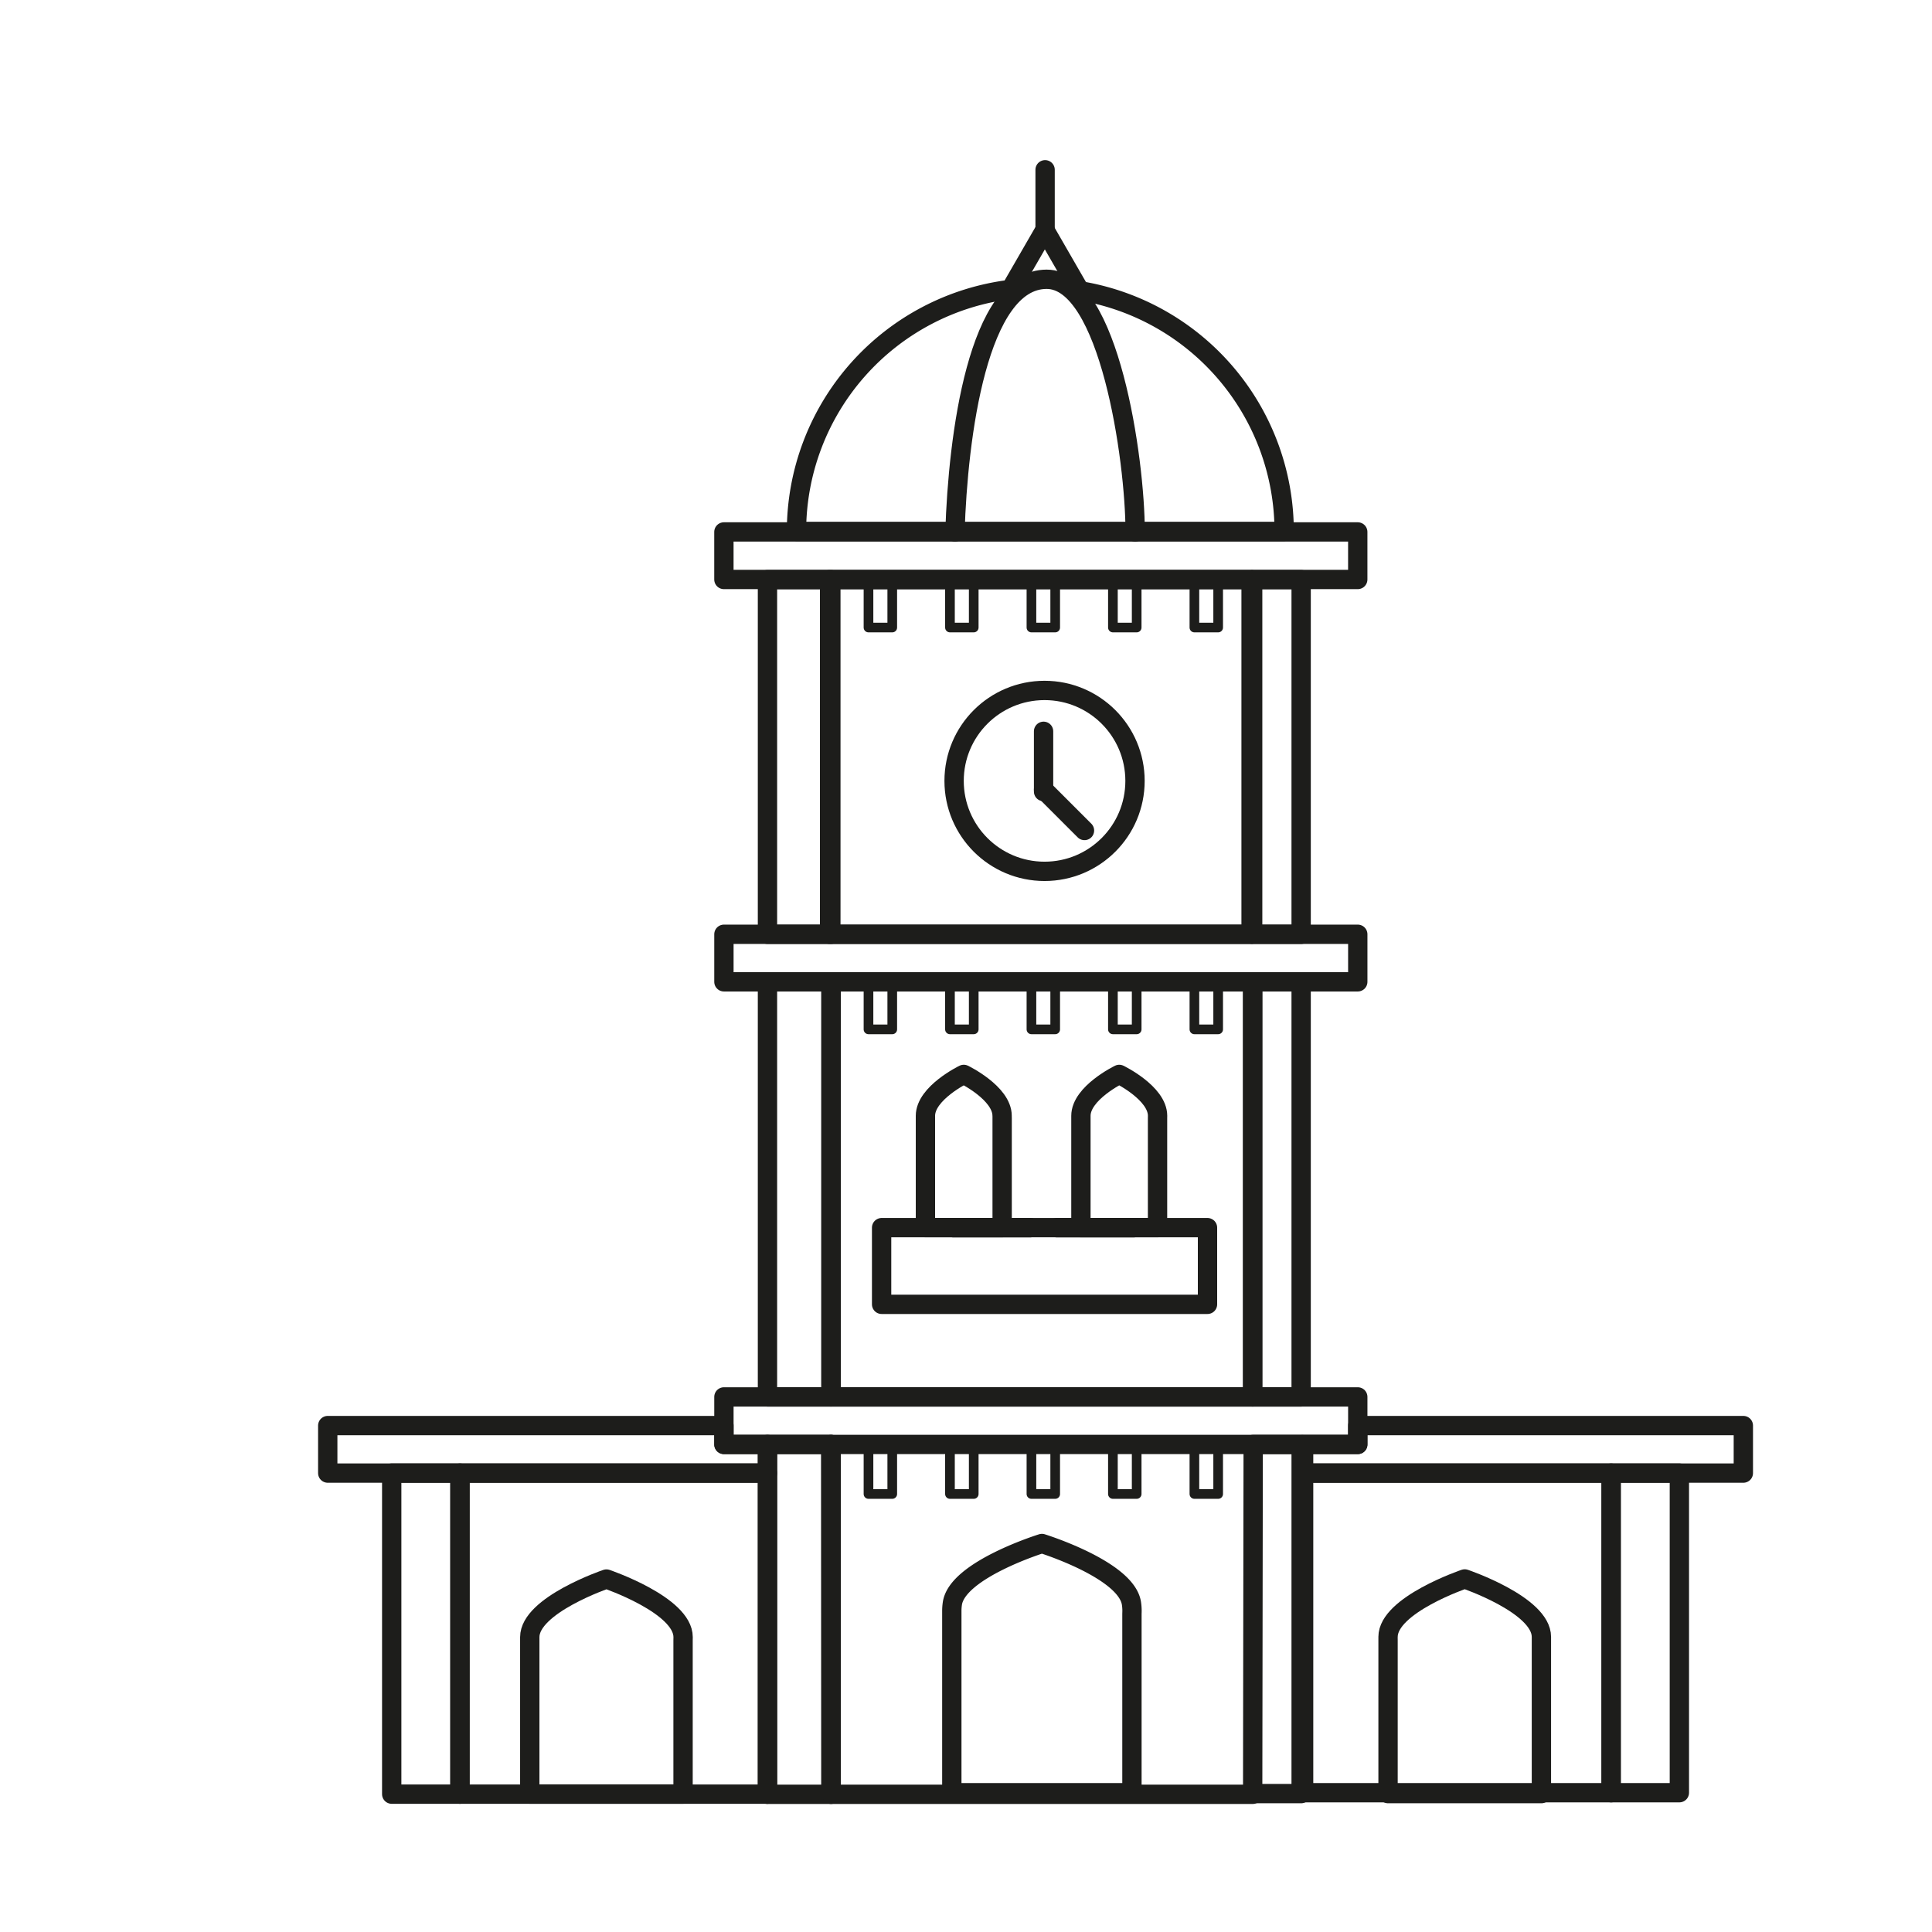 <svg xmlns="http://www.w3.org/2000/svg" viewBox="0 0 100 100"><defs><style>.cls-1,.cls-2{fill:none;stroke:#1d1d1b;stroke-linecap:round;stroke-linejoin:round;}.cls-2{stroke-width:0.5px;}</style></defs><g id="Chennai_railway_Station" data-name="Chennai railway Station"><rect class="cls-1" x="45.632" y="63.543" width="16.868" height="3.969"></rect><path class="cls-1" d="M51.871,57.871h0v5.672H47.9V57.871h0c0-.037,0-.075,0-.115,0-1.184,1.984-2.145,1.984-2.145s1.985.961,1.985,2.145C51.873,57.8,51.871,57.834,51.871,57.871Z"></path><rect class="cls-1" x="49.347" y="63.543" width="3.969" height="0.006"></rect><path class="cls-1" d="M59.914,57.871h0v5.672H55.948V57.871h0c0-.037,0-.075,0-.115,0-1.184,1.984-2.145,1.984-2.145s1.984.961,1.984,2.145C59.916,57.8,59.914,57.834,59.914,57.871Z"></path><rect class="cls-1" x="54.705" y="63.543" width="3.969" height="0.006"></rect><rect class="cls-1" x="39.724" y="30.001" width="3.281" height="18.358"></rect><rect class="cls-1" x="39.724" y="50.819" width="3.281" height="21.485"></rect><polygon class="cls-1" points="43.005 92.873 39.724 92.873 39.724 74.764 42.996 74.764 43.005 92.873"></polygon><rect class="cls-1" x="64.838" y="30.001" width="2.509" height="18.358"></rect><polygon class="cls-1" points="67.347 74.764 67.347 92.837 64.838 92.837 64.865 74.764 67.347 74.764"></polygon><rect class="cls-1" x="64.838" y="50.819" width="2.509" height="21.485"></rect><polygon class="cls-1" points="70.278 72.304 70.278 74.764 43.022 74.764 42.996 74.764 37.47 74.764 37.47 72.304 70.278 72.304"></polygon><rect class="cls-1" x="37.47" y="48.358" width="32.808" height="2.461"></rect><rect class="cls-1" x="37.469" y="27.533" width="32.808" height="2.461"></rect><path class="cls-1" d="M58.589,83.563h0V92.79H49.266V83.563h0c0-.061,0-.123,0-.186A2.614,2.614,0,0,1,49.294,83c.25-1.749,4.636-3.108,4.636-3.108S58.315,81.251,58.565,83a2.614,2.614,0,0,1,.028.377C58.593,83.44,58.589,83.5,58.589,83.563Z"></path><polygon class="cls-1" points="39.724 74.764 39.724 76.247 16.964 76.247 16.964 73.787 37.47 73.787 37.47 74.764 39.724 74.764"></polygon><rect class="cls-1" x="20.275" y="76.247" width="3.533" height="16.618"></rect><rect class="cls-1" x="23.807" y="76.247" width="15.917" height="16.618"></rect><path class="cls-1" d="M35.355,84.9h0v7.962H27.421V84.9h0c0-.053,0-.107,0-.162,0-1.662,3.968-3.007,3.968-3.007s3.969,1.345,3.969,3.007C35.358,84.8,35.355,84.85,35.355,84.9Z"></path><polygon class="cls-1" points="90.235 73.787 90.235 76.247 67.475 76.247 67.475 74.764 70.278 74.764 70.278 73.787 90.235 73.787"></polygon><rect class="cls-1" x="83.391" y="76.247" width="3.533" height="16.543"></rect><rect class="cls-1" x="67.475" y="76.247" width="15.917" height="16.543"></rect><path class="cls-1" d="M71.845,84.888h0v7.949h7.938V84.888h0c0-.053,0-.106,0-.162,0-1.659-3.969-3-3.969-3s-3.969,1.343-3.969,3C71.841,84.782,71.845,84.835,71.845,84.888Z"></path><rect class="cls-2" x="44.953" y="30.02" width="1.23" height="2.461"></rect><rect class="cls-2" x="49.17" y="30.02" width="1.23" height="2.461"></rect><rect class="cls-2" x="53.387" y="30.02" width="1.23" height="2.461"></rect><rect class="cls-2" x="57.604" y="30.02" width="1.23" height="2.461"></rect><rect class="cls-2" x="61.822" y="30.02" width="1.23" height="2.461"></rect><rect class="cls-2" x="44.953" y="50.819" width="1.23" height="2.461"></rect><rect class="cls-2" x="49.17" y="50.819" width="1.23" height="2.461"></rect><rect class="cls-2" x="53.387" y="50.819" width="1.23" height="2.461"></rect><rect class="cls-2" x="57.604" y="50.819" width="1.23" height="2.461"></rect><rect class="cls-2" x="61.822" y="50.819" width="1.23" height="2.461"></rect><rect class="cls-2" x="44.953" y="74.868" width="1.23" height="2.461"></rect><rect class="cls-2" x="49.17" y="74.868" width="1.23" height="2.461"></rect><rect class="cls-2" x="53.387" y="74.868" width="1.23" height="2.461"></rect><rect class="cls-2" x="57.604" y="74.868" width="1.23" height="2.461"></rect><rect class="cls-2" x="61.822" y="74.868" width="1.23" height="2.461"></rect><rect class="cls-1" x="43.022" y="50.819" width="21.816" height="21.485"></rect><polyline class="cls-1" points="64.838 92.873 43.022 92.873 43.022 74.764"></polyline><path class="cls-1" d="M66.468,27.507H41.227A12.617,12.617,0,0,1,52.308,14.98l1.773-3.072.013.022,1.8,3.122A12.621,12.621,0,0,1,66.468,27.507Z"></path><line class="cls-1" x1="54.094" y1="12.068" x2="54.094" y2="8.787"></line><rect class="cls-1" x="42.94" y="30.001" width="21.816" height="18.358"></rect><circle class="cls-1" cx="54.066" cy="40.419" r="4.682"></circle><line class="cls-1" x1="54.015" y1="40.971" x2="54.015" y2="37.852"></line><line class="cls-1" x1="56.133" y1="42.987" x2="54.015" y2="40.869"></line><path class="cls-1" d="M49.429,27.533c.151-4.912,1.181-13.078,4.747-13.078,3.222,0,4.579,9.292,4.579,13.078"></path></g></svg>